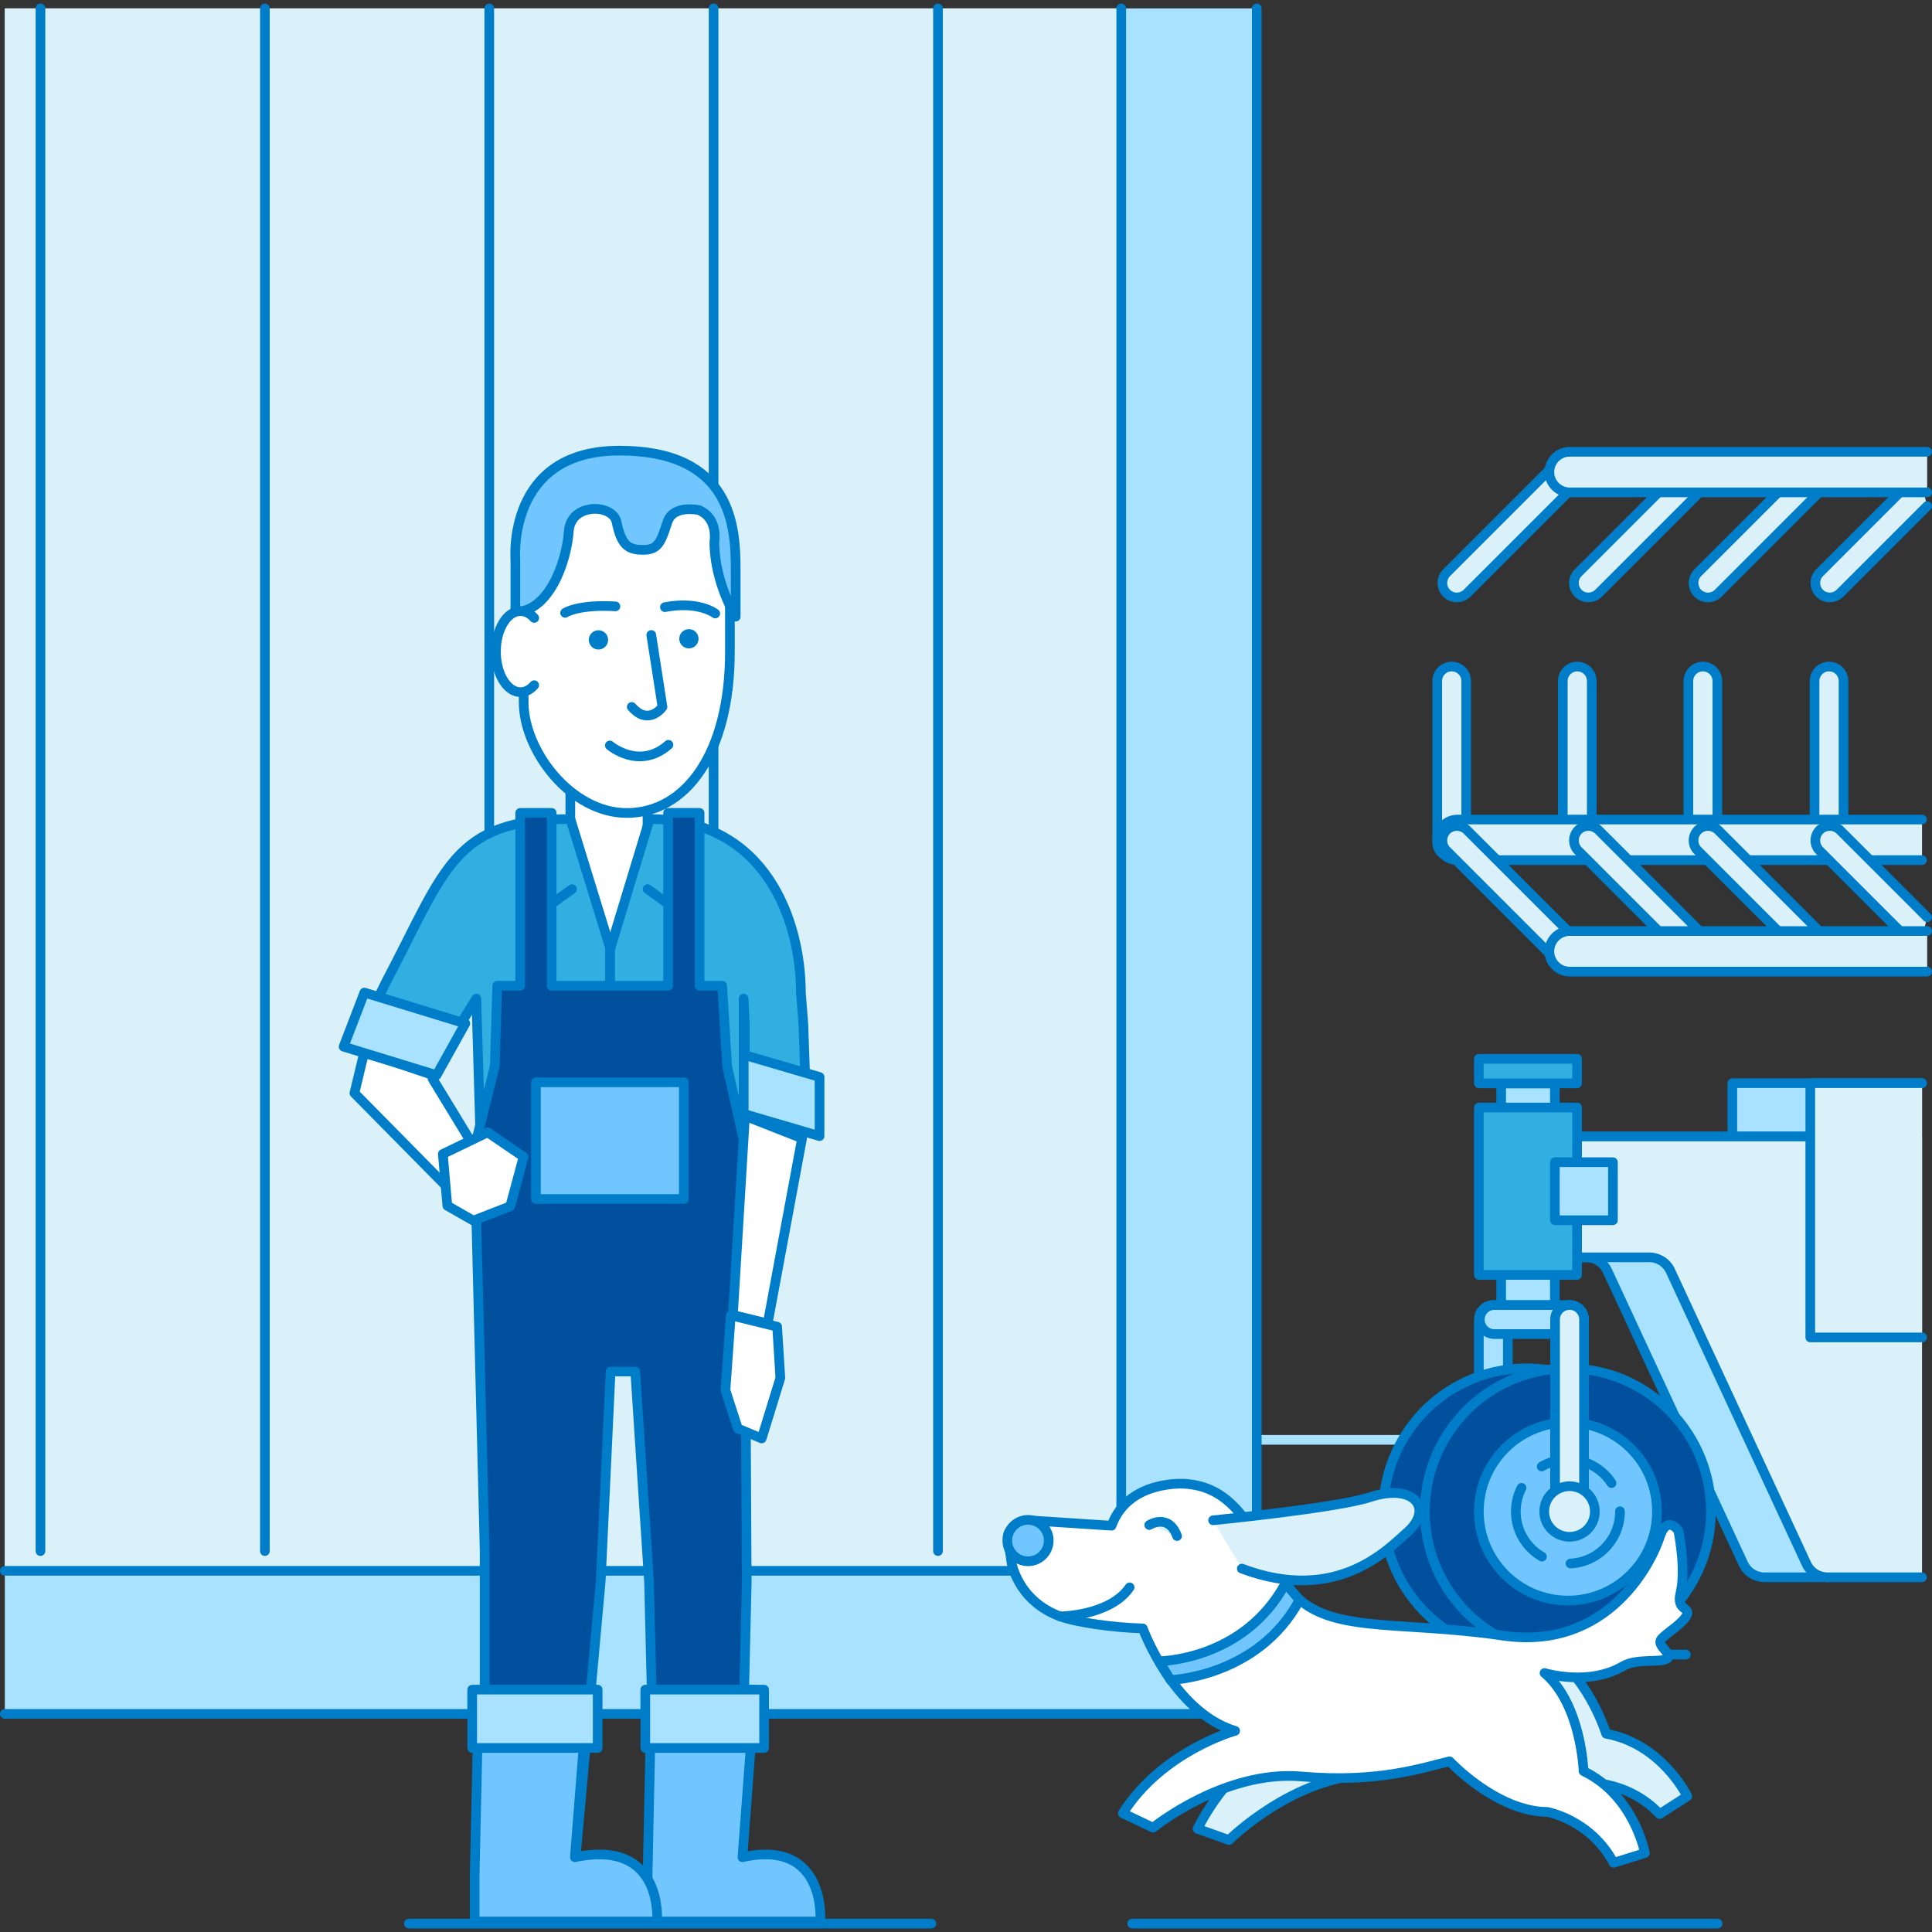 <?xml version="1.0" encoding="UTF-8"?>
<svg id="_1" data-name="1" xmlns="http://www.w3.org/2000/svg" viewBox="0 0 200 200">
  <rect x="0" y="0" width="200" height="200" fill="#333333" stroke="none"/>
  <defs>
    <style>
      .cls-1, .cls-2, .cls-3 {
        fill: none;
        stroke-linecap: round;
        stroke-linejoin: round;
      }

      .cls-1, .cls-3 {
        stroke: #007dc8;
      }

      .cls-2 {
        stroke: #a9e2ff;
      }

      .cls-3 {
        stroke-dasharray: 0 0 8.2 3.08;
      }

      .cls-4 {
        fill: #00509e;
      }

      .cls-5 {
        fill: #007dc8;
      }

      .cls-6 {
        fill: #fff;
      }

      .cls-7 {
        fill: #71c6ff;
      }

      .cls-8 {
        fill: #a9e2ff;
      }

      .cls-9 {
        fill: #dbf1fa;
      }

      .cls-10 {
        fill: #32afe1;
      }
    </style>
  </defs>
  <line class="cls-2" x1="130.64" y1="149.05" x2="146.38" y2="149.05"/>
  <rect class="cls-8" x=".5" y=".87" width="129.6" height="176.54"/>
  <rect class="cls-9" x=".5" y=".87" width="115.58" height="161.73"/>
  <polyline class="cls-8" points="198.97 138.45 179.33 138.45 179.33 112.13 198.97 112.13"/>
  <polyline class="cls-1" points="198.97 138.45 179.33 138.45 179.33 112.13 198.97 112.13"/>
  <rect class="cls-8" x="155.4" y="112.16" width="5.56" height="22.94"/>
  <rect class="cls-1" x="155.4" y="112.16" width="5.56" height="22.94"/>
  <path class="cls-8" d="m154.95,120.07v7.67c0,1.34,1.08,2.42,2.42,2.42h6.83c.97,0,1.84.57,2.22,1.46l14.02,30.2c.38.89,1.26,1.46,2.22,1.46h6.58c1.33,0,2.42-1.08,2.42-2.42l-1-30.71v-10.09c0-1.34-1.08-2.42-2.42-2.42h-30.87c-1.33,0-2.42,1.08-2.42,2.42"/>
  <path class="cls-1" d="m154.95,120.07v7.67c0,1.34,1.08,2.42,2.42,2.42h6.83c.97,0,1.84.57,2.22,1.46l14.02,30.2c.38.89,1.26,1.46,2.22,1.46h6.58c1.33,0,2.42-1.08,2.42-2.42l-1-30.71v-10.09c0-1.34-1.08-2.42-2.42-2.42h-30.87c-1.33,0-2.42,1.08-2.42,2.42Z"/>
  <polyline class="cls-1" points=".5 177.42 130.1 177.42 130.1 .87"/>
  <polyline class="cls-1" points=".5 162.61 116.07 162.61 116.07 .87"/>
  <line class="cls-1" x1="42.32" y1="199.13" x2="96.42" y2="199.13"/>
  <line class="cls-1" x1="117.2" y1="199.13" x2="177.81" y2="199.13"/>
  <line class="cls-1" x1="146.19" y1="171.28" x2="174.52" y2="171.28"/>
  <line class="cls-1" x1="97.1" y1=".87" x2="97.1" y2="160.57"/>
  <line class="cls-1" x1="73.87" y1=".87" x2="73.87" y2="160.57"/>
  <line class="cls-1" x1="50.65" y1=".87" x2="50.65" y2="160.57"/>
  <line class="cls-1" x1="27.42" y1=".87" x2="27.42" y2="160.57"/>
  <line class="cls-1" x1="4.19" y1=".87" x2="4.19" y2="160.57"/>
  <path class="cls-9" d="m198.97,117.65h-35.08c-1.33,0-2.42,1.08-2.42,2.42v7.67c0,1.34,1.08,2.42,2.42,2.42h6.84c.96,0,1.84.57,2.22,1.46l14.02,30.2c.38.89,1.25,1.46,2.22,1.46h9.78"/>
  <path class="cls-1" d="m193.97,117.65h-30.08c-1.33,0-2.42,1.08-2.42,2.42v7.67c0,1.34,1.08,2.42,2.42,2.42h6.84c.96,0,1.84.57,2.22,1.46l14.02,30.2c.38.89,1.25,1.46,2.22,1.46h9.78"/>
  <rect class="cls-10" x="153.09" y="114.65" width="10.17" height="17.33"/>
  <rect class="cls-1" x="153.09" y="114.65" width="10.17" height="17.33"/>
  <rect class="cls-8" x="160.96" y="120.31" width="6.01" height="6.01"/>
  <rect class="cls-1" x="160.96" y="120.31" width="6.01" height="6.01"/>
  <rect class="cls-10" x="153.09" y="109.61" width="10.17" height="2.54"/>
  <rect class="cls-1" x="153.09" y="109.61" width="10.17" height="2.54"/>
  <polyline class="cls-9" points="198.97 138.45 187.4 138.45 187.4 112.13 198.97 112.13"/>
  <polyline class="cls-1" points="198.97 138.45 187.4 138.45 187.4 112.13 198.97 112.13"/>
  <path class="cls-9" d="m150.28,88.72h0c-.82,0-1.5-.67-1.5-1.5v-16.72c0-.82.67-1.5,1.5-1.5s1.5.67,1.5,1.5v16.72c0,.82-.67,1.5-1.5,1.5"/>
  <path class="cls-1" d="m150.28,88.72h0c-.82,0-1.5-.67-1.5-1.5v-16.72c0-.82.67-1.5,1.5-1.5s1.5.67,1.5,1.5v16.72c0,.82-.67,1.5-1.5,1.5Z"/>
  <path class="cls-9" d="m163.28,88.72h0c-.82,0-1.5-.67-1.5-1.5v-16.72c0-.82.67-1.5,1.5-1.5s1.5.67,1.5,1.5v16.72c0,.82-.67,1.5-1.5,1.5"/>
  <path class="cls-1" d="m163.28,88.72h0c-.82,0-1.5-.67-1.5-1.5v-16.72c0-.82.67-1.5,1.5-1.5s1.5.67,1.5,1.5v16.72c0,.82-.67,1.5-1.5,1.5Z"/>
  <path class="cls-9" d="m176.28,88.72h0c-.82,0-1.5-.67-1.5-1.5v-16.72c0-.82.67-1.5,1.5-1.5s1.5.67,1.5,1.5v16.72c0,.82-.67,1.5-1.5,1.5"/>
  <path class="cls-1" d="m176.28,88.72h0c-.82,0-1.5-.67-1.5-1.5v-16.72c0-.82.67-1.5,1.5-1.5s1.5.67,1.5,1.5v16.72c0,.82-.67,1.5-1.5,1.5Z"/>
  <path class="cls-9" d="m189.34,88.72h0c-.82,0-1.5-.67-1.5-1.5v-16.72c0-.82.67-1.5,1.5-1.5s1.5.67,1.5,1.5v16.72c0,.82-.67,1.5-1.5,1.5"/>
  <path class="cls-1" d="m189.34,88.72h0c-.82,0-1.5-.67-1.5-1.5v-16.72c0-.82.67-1.5,1.5-1.5s1.5.67,1.5,1.5v16.72c0,.82-.67,1.5-1.5,1.5Z"/>
  <path class="cls-9" d="m198.97,89.04h-48.08c-1.16,0-2.1-.95-2.1-2.1s.95-2.1,2.1-2.1h48.08"/>
  <path class="cls-1" d="m198.97,89.04h-48.08c-1.16,0-2.1-.95-2.1-2.1s.95-2.1,2.1-2.1h48.08"/>
  <path class="cls-9" d="m163.69,99.88h0c-.58.58-1.54.58-2.12,0l-11.82-11.82c-.58-.58-.58-1.53,0-2.12.58-.58,1.53-.58,2.12,0l11.82,11.82c.58.58.58,1.53,0,2.12"/>
  <path class="cls-1" d="m163.69,99.88h0c-.58.58-1.54.58-2.12,0l-11.82-11.82c-.58-.58-.58-1.53,0-2.12.58-.58,1.53-.58,2.12,0l11.82,11.82c.58.58.58,1.53,0,2.12Z"/>
  <path class="cls-9" d="m177.31,99.88h0c-.58.58-1.53.58-2.12,0l-11.82-11.82c-.58-.58-.58-1.53,0-2.12.58-.58,1.53-.58,2.12,0l11.82,11.82c.58.58.58,1.53,0,2.12"/>
  <path class="cls-1" d="m177.31,99.88h0c-.58.58-1.53.58-2.12,0l-11.82-11.82c-.58-.58-.58-1.53,0-2.12.58-.58,1.53-.58,2.12,0l11.82,11.82c.58.58.58,1.53,0,2.12Z"/>
  <path class="cls-9" d="m189.69,99.88h0c-.58.58-1.53.58-2.12,0l-11.82-11.82c-.58-.58-.58-1.53,0-2.12.58-.58,1.53-.58,2.12,0l11.82,11.82c.58.58.58,1.53,0,2.12"/>
  <path class="cls-1" d="m189.69,99.88h0c-.58.58-1.53.58-2.12,0l-11.82-11.82c-.58-.58-.58-1.53,0-2.12.58-.58,1.53-.58,2.12,0l11.82,11.82c.58.58.58,1.53,0,2.12Z"/>
  <path class="cls-9" d="m198.65,98.35l-10.29-10.29c-.58-.58-.58-1.53,0-2.12.58-.58,1.53-.58,2.12,0l9.02,9.02"/>
  <path class="cls-1" d="m198.65,98.35l-10.29-10.29c-.58-.58-.58-1.53,0-2.12.58-.58,1.53-.58,2.12,0l9.02,9.02"/>
  <path class="cls-9" d="m199.5,100.58h-37.01c-1.16,0-2.1-.95-2.1-2.1s.95-2.1,2.1-2.1h37.01"/>
  <path class="cls-1" d="m199.5,100.58h-37.01c-1.16,0-2.1-.95-2.1-2.1s.95-2.1,2.1-2.1h37.01"/>
  <path class="cls-9" d="m163.69,47.47h0c-.58-.58-1.54-.58-2.12,0l-11.82,11.82c-.58.58-.58,1.53,0,2.12.58.58,1.53.58,2.12,0l11.82-11.82c.58-.58.58-1.53,0-2.12"/>
  <path class="cls-1" d="m163.69,47.47h0c-.58-.58-1.54-.58-2.12,0l-11.82,11.82c-.58.58-.58,1.53,0,2.12.58.58,1.53.58,2.12,0l11.82-11.82c.58-.58.58-1.53,0-2.12Z"/>
  <path class="cls-9" d="m177.31,47.47h0c-.58-.58-1.53-.58-2.12,0l-11.82,11.82c-.58.58-.58,1.53,0,2.12.58.58,1.53.58,2.12,0l11.82-11.82c.58-.58.58-1.53,0-2.12"/>
  <path class="cls-1" d="m177.31,47.47h0c-.58-.58-1.53-.58-2.12,0l-11.82,11.82c-.58.58-.58,1.53,0,2.12.58.58,1.53.58,2.12,0l11.82-11.82c.58-.58.58-1.53,0-2.12Z"/>
  <path class="cls-9" d="m189.69,47.47h0c-.58-.58-1.53-.58-2.12,0l-11.82,11.82c-.58.58-.58,1.53,0,2.12.58.58,1.53.58,2.12,0l11.82-11.82c.58-.58.58-1.53,0-2.12"/>
  <path class="cls-1" d="m189.69,47.47h0c-.58-.58-1.53-.58-2.12,0l-11.82,11.82c-.58.58-.58,1.53,0,2.12.58.58,1.53.58,2.12,0l11.82-11.82c.58-.58.58-1.53,0-2.12Z"/>
  <path class="cls-9" d="m198.65,49l-10.29,10.29c-.58.58-.58,1.53,0,2.12.58.58,1.53.58,2.12,0l9.02-9.02"/>
  <path class="cls-1" d="m198.65,49l-10.29,10.29c-.58.58-.58,1.53,0,2.12.58.58,1.53.58,2.12,0l9.02-9.02"/>
  <path class="cls-9" d="m199.5,46.77h-37.01c-1.16,0-2.1.95-2.1,2.1s.95,2.1,2.1,2.1h37.01"/>
  <path class="cls-1" d="m199.5,46.77h-37.01c-1.16,0-2.1.95-2.1,2.1s.95,2.1,2.1,2.1h37.01"/>
  <path class="cls-8" d="m154.59,157.99h0c-.82,0-1.5-.67-1.5-1.5v-19.9c0-.83.68-1.5,1.5-1.5s1.5.67,1.5,1.5v19.9c0,.83-.67,1.5-1.5,1.5"/>
  <path class="cls-1" d="m154.59,157.99h0c-.82,0-1.5-.67-1.5-1.5v-19.9c0-.83.68-1.5,1.5-1.5s1.5.67,1.5,1.5v19.9c0,.83-.67,1.5-1.5,1.5Z"/>
  <polygon class="cls-6" points="73.43 134.93 52.82 134.93 52.82 88.44 63.05 86.4 73.43 88.44 73.43 134.93"/>
  <polygon class="cls-1" points="73.43 134.93 52.82 134.93 52.82 88.44 63.05 86.4 73.43 88.44 73.43 134.93"/>
  <path class="cls-6" d="m67.04,92.49s-.45,8.58-4,8.58-4-8.58-4-8.58v-11.64h7.99v11.64Z"/>
  <path class="cls-1" d="m67.04,92.49s-.45,8.58-4,8.58-4-8.58-4-8.58v-11.64h7.99v11.64Z"/>
  <path class="cls-6" d="m64.88,84.16h0c6.05,0,10.68-6.09,10.68-16.69v-10.23c0-5.58-4.32-10.14-9.6-10.14h-2.16c-5.28,0-9.59,4.56-9.59,10.14v15.46c0,5.02,4.9,11.46,10.67,11.46"/>
  <path class="cls-1" d="m64.88,84.16h0c6.05,0,10.68-6.09,10.68-16.69v-10.23c0-5.58-4.32-10.14-9.6-10.14h-2.16c-5.28,0-9.59,4.56-9.59,10.14v15.46c0,5.02,4.9,11.46,10.67,11.46Z"/>
  <path class="cls-5" d="m70.61,65.42c-.39.39-.39,1.02,0,1.41.39.39,1.02.39,1.41,0,.39-.39.39-1.02,0-1.41-.39-.39-1.02-.39-1.41,0"/>
  <path class="cls-5" d="m60.95,66.24c0,.55.45,1,1,1s1-.45,1-1-.45-1-1-1-1,.45-1,1"/>
  <path class="cls-1" d="m69.2,77.1c-3.04,2.67-6.07.07-6.07.07"/>
  <path class="cls-1" d="m65.4,73.18c1.76,2.02,3.18,0,3.18,0l-1.16-7.45"/>
  <path class="cls-10" d="m59.05,84.79l4.12,13.38v33.27l-13,1.05-.86-29.12-1.24,2-2.88,5.81-8.5-3.07.96-1.74,2.33-4.75c6.17-11.7,6.93-16.83,19.06-16.83"/>
  <path class="cls-1" d="m59.05,84.79l4.12,13.38v33.27l-13,1.05-.86-29.12-1.24,2-2.88,5.81-8.5-3.07.96-1.74,2.33-4.75c6.17-11.7,6.93-16.83,19.06-16.83Z"/>
  <path class="cls-10" d="m67.25,84.79l-4.09,13.47v33.18h13.82v-28.07l.13,2.81v9.34l6.44,1.54-.39-11.1-.25-3.17c0-7.29-3.53-18-15.66-18"/>
  <path class="cls-1" d="m67.25,84.79l-4.09,13.47v33.18h13.82v-28.07l.13,2.81v9.34l6.44,1.54-.39-11.1-.25-3.17c0-7.29-3.53-18-15.66-18Z"/>
  <polyline class="cls-1" points="55.48 86.69 56.13 94.26 59.22 92.04"/>
  <polyline class="cls-1" points="70.79 86.69 70.13 94.26 67.04 92.04"/>
  <path class="cls-7" d="m72.37,52.81s-2.68-.62-3.28,1.24c-.68,2.1-.98,2.87-2.49,2.87s-2.27-.4-2.77-2.87c-.22-1.07-1.67-1.56-2.87-1.31-.98.2-1.97.81-2.08,2.28-.24,3.25-2.1,8.32-5.53,8.32v-5.4s-.96-11.29,10.75-11.29,12.06,7.95,12.06,12.38v4.81s-2.21-3.54-2.21-7.76c0,0,.44-2.4-1.58-3.27"/>
  <path class="cls-1" d="m72.37,52.81s-2.68-.62-3.28,1.24c-.68,2.1-.98,2.87-2.49,2.87s-2.27-.4-2.77-2.87c-.22-1.07-1.67-1.56-2.87-1.31-.98.2-1.97.81-2.08,2.28-.24,3.25-2.1,8.32-5.53,8.32v-5.4s-.96-11.29,10.75-11.29,12.06,7.95,12.06,12.38v4.81s-2.21-3.54-2.21-7.76c0,0,.44-2.4-1.58-3.27Z"/>
  <polygon class="cls-8" points="84.84 117.61 76.99 115.31 76.99 109.19 84.84 111.49 84.84 117.61"/>
  <polygon class="cls-1" points="84.84 117.61 76.99 115.31 76.99 109.19 84.84 111.49 84.84 117.61"/>
  <polygon class="cls-6" points="44.82 111.3 44.78 111.67 49.12 118.8 46.94 123.55 36.69 113.16 37.72 108.87 44.82 111.3"/>
  <polygon class="cls-1" points="44.82 111.3 44.78 111.67 49.12 118.8 46.94 123.55 36.69 113.16 37.72 108.87 44.82 111.3"/>
  <path class="cls-1" d="m74.04,63.51s-1.69-1.33-5.21-.66"/>
  <path class="cls-1" d="m58.5,63.44s1.34-.9,5.21-.67"/>
  <polygon class="cls-4" points="77.06 118.36 75.27 110.36 74.76 102.04 72.42 102.04 72.42 84.15 69.16 84.15 69.16 102.04 57.11 102.04 57.11 84.15 53.85 84.15 53.85 102.04 51.47 102.04 51.22 110.36 49.12 118.8 50.17 160.57 50.17 193.99 59.59 192.25 62.19 163.61 63.21 141.98 65.76 141.98 67.19 163.8 67.88 192.25 76.63 192.25 77.3 163.8 77.06 118.36"/>
  <polygon class="cls-1" points="77.06 118.36 75.27 110.36 74.76 102.04 72.42 102.04 72.42 84.15 69.16 84.15 69.16 102.04 57.11 102.04 57.11 84.15 53.85 84.15 53.85 102.04 51.47 102.04 51.22 110.36 49.12 118.8 50.17 160.57 50.17 193.99 59.59 192.25 62.19 163.61 63.21 141.98 65.76 141.98 67.19 163.8 67.88 192.25 76.63 192.25 77.3 163.8 77.06 118.36"/>
  <rect class="cls-7" x="55.48" y="112.04" width="15.31" height="12.08"/>
  <rect class="cls-1" x="55.48" y="112.04" width="15.31" height="12.08"/>
  <polygon class="cls-6" points="83.03 117.84 79.47 137 75.87 136.13 77.12 115.52 83.03 117.84"/>
  <polygon class="cls-1" points="83.03 117.84 79.47 137 75.87 136.13 77.12 115.52 83.03 117.84"/>
  <polygon class="cls-6" points="75.65 136.16 75.1 143.92 76.38 147.88 78.85 148.91 80.78 142.65 80.45 137.34 75.65 136.16"/>
  <polygon class="cls-1" points="75.65 136.16 75.1 143.92 76.38 147.88 78.85 148.91 80.78 142.65 80.45 137.34 75.65 136.16"/>
  <path class="cls-7" d="m67.44,174.91h10.72l-1.3,17.35c8.74-1.95,8.06,6.65,8.06,6.65h-17.88v-4.91s0,0,0,0l.4-19.08Z"/>
  <path class="cls-1" d="m67.44,174.91h10.72l-1.3,17.35c8.74-1.95,8.06,6.65,8.06,6.65h-17.88v-4.91s0,0,0,0l.4-19.08Z"/>
  <rect class="cls-8" x="66.8" y="174.91" width="12.3" height="6.04"/>
  <rect class="cls-1" x="66.8" y="174.91" width="12.3" height="6.04"/>
  <path class="cls-7" d="m49.56,174.91h11.32l-1.37,17.35c9.24-1.95,8.51,6.65,8.51,6.65h-18.88v-4.91s0,0,0,0l.42-19.08Z"/>
  <path class="cls-1" d="m49.56,174.91h11.32l-1.37,17.35c9.24-1.95,8.51,6.65,8.51,6.65h-18.88v-4.91s0,0,0,0l.42-19.08Z"/>
  <rect class="cls-8" x="48.88" y="174.91" width="12.99" height="6.04"/>
  <rect class="cls-1" x="48.88" y="174.91" width="12.99" height="6.04"/>
  <polygon class="cls-8" points="35.57 108.35 45.19 111.3 48.17 105.95 37.72 102.75 35.57 108.35"/>
  <polygon class="cls-1" points="35.57 108.35 45.19 111.3 48.17 105.95 37.72 102.75 35.57 108.35"/>
  <path class="cls-6" d="m55.3,63.97c-.07-.08-.14-.15-.21-.21-.36-.32-.77-.5-1.21-.5-1.4,0-2.54,1.88-2.54,4.19s1.14,4.2,2.54,4.2c.53,0,1.01-.26,1.42-.72"/>
  <path class="cls-1" d="m55.3,63.97c-.07-.08-.14-.15-.21-.21-.36-.32-.77-.5-1.21-.5-1.4,0-2.54,1.88-2.54,4.19s1.14,4.2,2.54,4.2c.53,0,1.01-.26,1.42-.72"/>
  <polygon class="cls-6" points="54.2 119.75 52.82 124.87 49 126.36 46.31 124.82 45.84 119.46 50.48 117.22 54.2 119.75"/>
  <polygon class="cls-1" points="54.2 119.75 52.82 124.87 49 126.36 46.31 124.82 45.84 119.46 50.48 117.22 54.2 119.75"/>
  <path class="cls-4" d="m172.8,156.47c0,8.18-6.63,14.81-14.81,14.81s-14.81-6.63-14.81-14.81,6.63-14.81,14.81-14.81,14.81,6.63,14.81,14.81"/>
  <circle class="cls-1" cx="158" cy="156.47" r="14.81" transform="translate(-3.87 4.01) rotate(-1.44)"/>
  <path class="cls-4" d="m177.12,156.47c0,8.18-6.63,14.81-14.81,14.81s-14.81-6.63-14.81-14.81,6.63-14.81,14.81-14.81,14.81,6.63,14.81,14.81"/>
  <circle class="cls-1" cx="162.31" cy="156.47" r="14.81" transform="translate(-4.28 4.56) rotate(-1.59)"/>
  <path class="cls-7" d="m171.53,156.47c0,5.09-4.13,9.22-9.22,9.22s-9.22-4.13-9.22-9.22,4.13-9.22,9.22-9.22,9.22,4.13,9.22,9.22"/>
  <path class="cls-1" d="m171.53,156.47c0,5.09-4.13,9.22-9.22,9.22s-9.22-4.13-9.22-9.22,4.13-9.22,9.22-9.22,9.22,4.13,9.22,9.22Z"/>
  <path class="cls-7" d="m167.7,156.47c0,2.98-2.41,5.39-5.39,5.39s-5.39-2.41-5.39-5.39,2.41-5.39,5.39-5.39,5.39,2.41,5.39,5.39"/>
  <path class="cls-3" d="m167.7,156.47c0,2.98-2.41,5.39-5.39,5.39s-5.39-2.41-5.39-5.39,2.42-5.39,5.39-5.39,5.39,2.41,5.39,5.39Z"/>
  <path class="cls-8" d="m163.98,136.6h0c0,.83-.67,1.5-1.5,1.5h-7.79c-.83,0-1.5-.67-1.5-1.5s.67-1.5,1.5-1.5h7.79c.83,0,1.5.67,1.5,1.5"/>
  <path class="cls-1" d="m163.98,136.6h0c0,.83-.67,1.5-1.5,1.5h-7.79c-.83,0-1.5-.67-1.5-1.5s.67-1.5,1.5-1.5h7.79c.83,0,1.5.67,1.5,1.5Z"/>
  <path class="cls-9" d="m162.48,157.99h0c-.83,0-1.5-.67-1.5-1.5v-19.9c0-.83.67-1.5,1.5-1.5s1.5.67,1.5,1.5v19.9c0,.83-.67,1.5-1.5,1.5"/>
  <path class="cls-1" d="m162.48,157.99h0c-.83,0-1.5-.67-1.5-1.5v-19.9c0-.83.67-1.5,1.5-1.5s1.5.67,1.5,1.5v19.9c0,.83-.67,1.5-1.5,1.5Z"/>
  <path class="cls-9" d="m165.1,156.47c0,1.45-1.17,2.62-2.62,2.62s-2.62-1.17-2.62-2.62,1.17-2.62,2.62-2.62,2.62,1.18,2.62,2.62"/>
  <path class="cls-1" d="m165.1,156.47c0,1.45-1.17,2.62-2.62,2.62s-2.62-1.17-2.62-2.62,1.17-2.62,2.62-2.62,2.62,1.18,2.62,2.62Z"/>
  <path class="cls-9" d="m166.27,179.47s-2.06-6.61-6.61-8.71l-7.02,11.43s6.07,3.72,11.14,2.35c0,0,4.52-.44,8.03,3.25l2.86-1.84s-2.63-5.43-8.39-6.47"/>
  <path class="cls-1" d="m166.27,179.47s-2.06-6.61-6.61-8.71l-7.02,11.43s6.07,3.72,11.14,2.35c0,0,4.52-.44,8.03,3.25l2.86-1.84s-2.63-5.43-8.39-6.47Z"/>
  <path class="cls-9" d="m133.44,179.27s-6.06,3.24-9.47,10.05l3.26,1.16s6.7-6.69,14.72-6.79l-8.52-4.42Z"/>
  <path class="cls-1" d="m133.44,179.27s-6.06,3.24-9.47,10.05l3.26,1.16s6.7-6.69,14.72-6.79l-8.52-4.42Z"/>
  <path class="cls-6" d="m127.84,179.18s-7.53,2.08-11.61,8.53l3.14,1.49s7.36-6,15.37-5.3c8.02.7,12.65-.95,15.32-1.57,0,0,4.85,5.2,10.11,5.24,0,0,4.47.78,6.87,5.27l3.24-1.01s-1.08-5.94-6.35-8.48c0,0-.22-6.92-4.04-10.16,0,0,4.54,1.39,8.1-.7,1.44-.85,3.93-.34,4.59-.79.69-.46-1.17-1.32-.61-2.01.55-.68,2.32-1.64,2.68-2.58.26-.68-1.09-.48-.71-2.1.42-1.76.26-3.95-.19-6.55,0,0-1.17-1.73-1.94.67-.77,2.4-5.23,11.82-16.3,10.18-11.08-1.64-18.57-.02-22.1-4.96-3.53-4.93-5.07-10.43-10.79-10.75,0,0-5.84-.43-7.55,4.34l-7.99-.52c-1.02-.07-2.69.61-2.76,1.63l.38,2.63s.59,4.01,5.05,5.65c1.66.61,5.51,1.17,8.55,1.24,0,0,3.15,8.66,9.56,10.61"/>
  <path class="cls-1" d="m127.84,179.18s-7.53,2.08-11.61,8.53l3.14,1.49s7.36-6,15.37-5.3c8.02.7,12.65-.95,15.32-1.57,0,0,4.85,5.2,10.11,5.24,0,0,4.47.78,6.87,5.27l3.24-1.01s-1.08-5.94-6.35-8.48c0,0-.22-6.92-4.04-10.16,0,0,4.54,1.39,8.1-.7,1.44-.85,3.93-.34,4.59-.79.69-.46-1.17-1.32-.61-2.01.55-.68,2.32-1.64,2.68-2.58.26-.68-1.09-.48-.71-2.1.42-1.76.26-3.95-.19-6.55,0,0-1.17-1.73-1.94.67-.77,2.4-5.23,11.82-16.3,10.18-11.08-1.64-18.57-.02-22.1-4.96-3.53-4.93-5.07-10.43-10.79-10.75,0,0-5.84-.43-7.55,4.34l-7.99-.52c-1.02-.07-2.69.61-2.76,1.63l.38,2.63s.59,4.01,5.05,5.65c1.66.61,5.51,1.17,8.55,1.24,0,0,3.15,8.66,9.56,10.61Z"/>
  <path class="cls-9" d="m125.58,157.38s12.86-1.27,16.27-2.4c4.58-1.5,6.63,1.23,3.76,3.7-1.85,1.59-7.14,7.44-17.06,3.7"/>
  <path class="cls-1" d="m125.58,157.38s12.86-1.27,16.27-2.4c4.58-1.5,6.63,1.23,3.76,3.7-1.85,1.59-7.14,7.44-17.06,3.7"/>
  <path class="cls-9" d="m118.97,157.87s1.98-1.27,2.88,1.14"/>
  <path class="cls-1" d="m118.97,157.87s1.98-1.27,2.88,1.14"/>
  <path class="cls-7" d="m108.56,159.62c-.08,1.18-1.1,2.08-2.28,2-1.18-.08-2.08-1.1-2-2.28.08-1.18,1.1-2.08,2.28-2,1.18.08,2.08,1.1,2,2.28"/>
  <path class="cls-1" d="m108.56,159.62c-.08,1.18-1.1,2.08-2.28,2-1.18-.08-2.08-1.1-2-2.28.08-1.18,1.1-2.08,2.28-2,1.18.08,2.08,1.1,2,2.28Z"/>
  <path class="cls-1" d="m109.73,167.33s5.18-.04,7.21-3.01"/>
  <path class="cls-7" d="m133.07,163.91c-4.33,8.03-13.09,8.06-13.09,8.06l1.19,1.94s9.03-.26,13.36-8.28l-1.46-1.71Z"/>
  <path class="cls-1" d="m133.07,163.91c-4.33,8.03-13.09,8.06-13.09,8.06l1.19,1.94s9.03-.26,13.36-8.28l-1.46-1.71Z"/>
</svg>